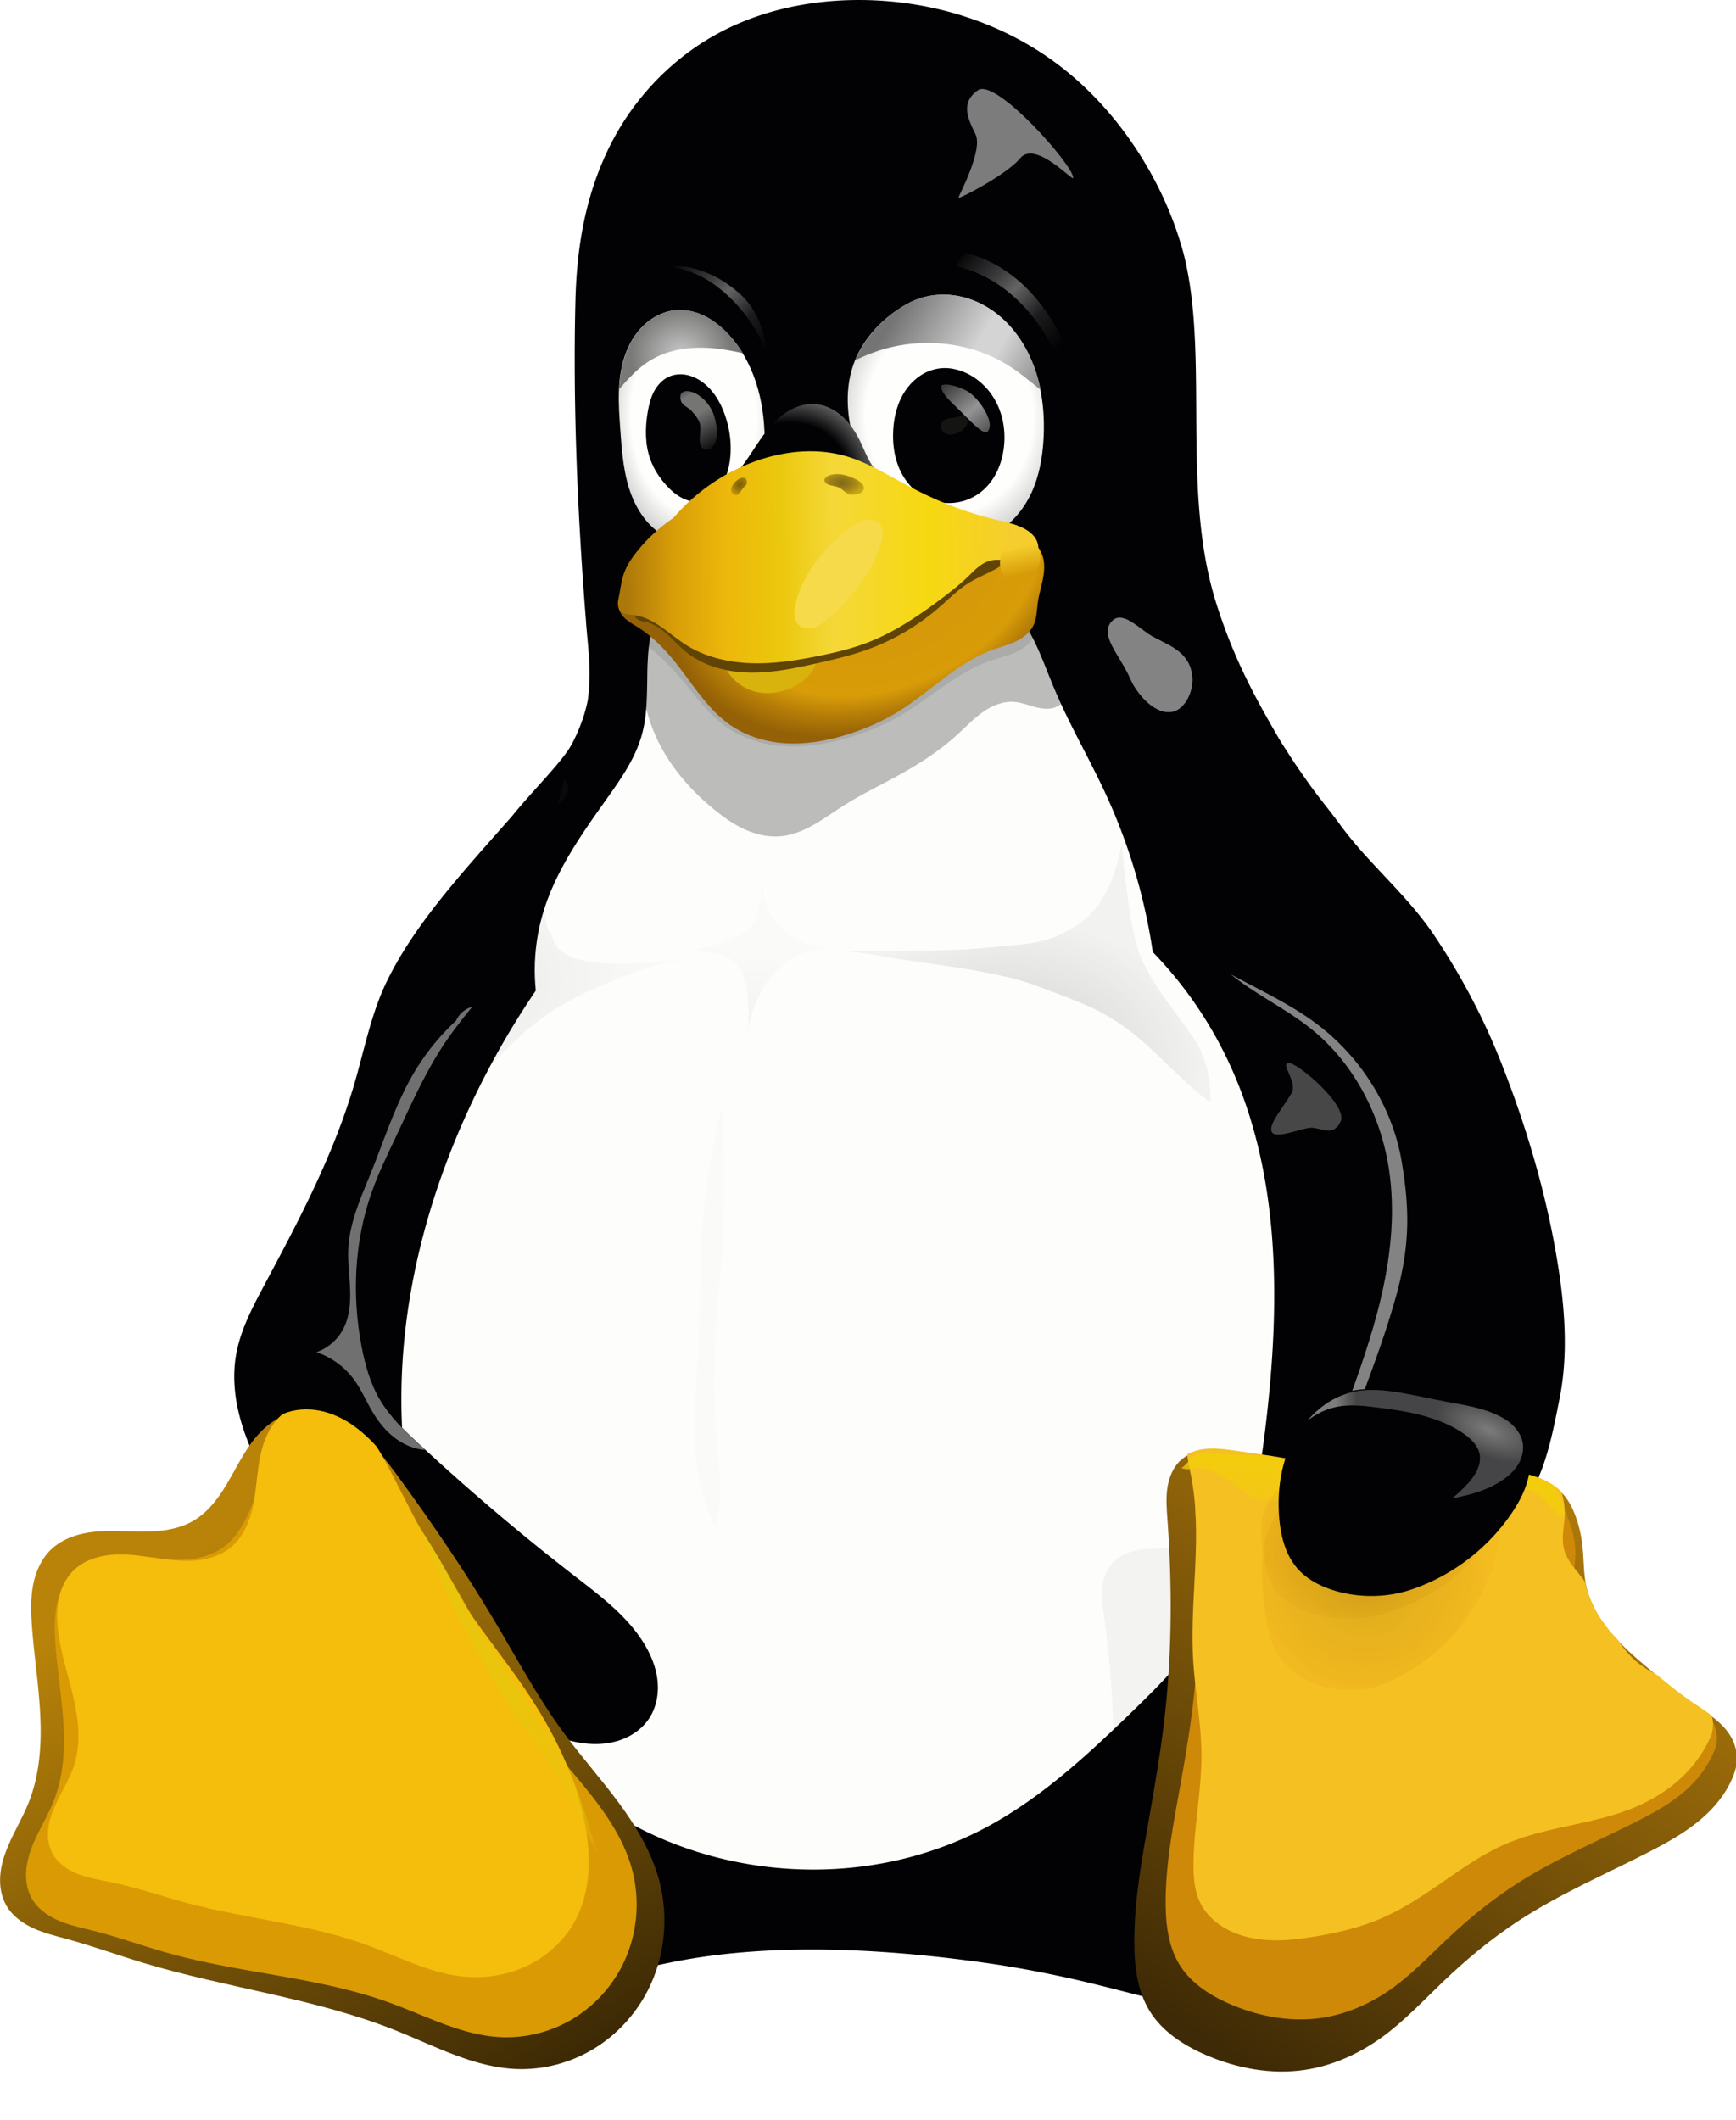 <svg xmlns="http://www.w3.org/2000/svg" xmlns:xlink="http://www.w3.org/1999/xlink" viewBox="0 0 209.687 255.997">
  <defs>
    <filter id="U" width="1.215" height="1.217" x="-.108" y="-.108" color-interpolation-filters="sRGB">
      <feGaussianBlur stdDeviation="3.924"/>
    </filter>
    <filter id="W" color-interpolation-filters="sRGB">
      <feGaussianBlur stdDeviation="2.437"/>
    </filter>
    <filter id="Z" color-interpolation-filters="sRGB">
      <feGaussianBlur stdDeviation=".37"/>
    </filter>
    <filter id="H" width="1.202" height="1.085" x="-.101" y="-.043" color-interpolation-filters="sRGB">
      <feGaussianBlur stdDeviation="1.132"/>
    </filter>
    <filter id="af" width="1.141" height="1.301" x="-.07" y="-.151" color-interpolation-filters="sRGB">
      <feGaussianBlur stdDeviation="1.025"/>
    </filter>
    <filter id="ai" width="1.141" height="1.301" x="-.07" y="-.151" color-interpolation-filters="sRGB">
      <feGaussianBlur stdDeviation="1.025"/>
    </filter>
    <filter id="ab" width="1.401" height="1.468" x="-.201" y="-.234" color-interpolation-filters="sRGB">
      <feGaussianBlur stdDeviation="2.844"/>
    </filter>
    <filter id="ad" width="1.183" height="1.213" x="-.091" y="-.107" color-interpolation-filters="sRGB">
      <feGaussianBlur stdDeviation="1.297"/>
    </filter>
    <filter id="x" width="1.939" height="1.547" x="-.469" y="-.274" color-interpolation-filters="sRGB">
      <feGaussianBlur stdDeviation=".86"/>
    </filter>
    <filter id="y" width="2.208" height="1.964" x="-.604" y="-.482" color-interpolation-filters="sRGB">
      <feGaussianBlur stdDeviation="2.64"/>
    </filter>
    <filter id="K" color-interpolation-filters="sRGB">
      <feGaussianBlur stdDeviation="2.209"/>
    </filter>
    <filter id="M" width="1.29" height="1.286" x="-.145" y="-.143" color-interpolation-filters="sRGB">
      <feGaussianBlur stdDeviation="4.779"/>
    </filter>
    <filter id="O" width="1.231" height="1.25" x="-.115" y="-.125" color-interpolation-filters="sRGB">
      <feGaussianBlur stdDeviation="3.173"/>
    </filter>
    <filter id="R" width="1.042" height="1.258" x="-.021" y="-.129" color-interpolation-filters="sRGB">
      <feGaussianBlur stdDeviation=".479"/>
    </filter>
    <filter id="A" width="1.355" height="1.319" x="-.178" y="-.159" color-interpolation-filters="sRGB">
      <feGaussianBlur stdDeviation=".901"/>
    </filter>
    <filter id="w" width="2.633" height="1.116" x="-.817" y="-.058" color-interpolation-filters="sRGB">
      <feGaussianBlur stdDeviation="1.446"/>
    </filter>
    <filter id="v" color-interpolation-filters="sRGB">
      <feGaussianBlur stdDeviation=".785"/>
    </filter>
    <filter id="t" color-interpolation-filters="sRGB">
      <feGaussianBlur stdDeviation="1.138"/>
    </filter>
    <filter id="r" color-interpolation-filters="sRGB">
      <feGaussianBlur stdDeviation=".643"/>
    </filter>
    <filter id="F" width="1.235" height="1.08" x="-.118" y="-.04" color-interpolation-filters="sRGB">
      <feGaussianBlur stdDeviation="1.352"/>
    </filter>
    <filter id="aB" width="1.31" height="1.43" x="-.155" y="-.215" color-interpolation-filters="sRGB">
      <feGaussianBlur stdDeviation=".899"/>
    </filter>
    <filter id="aC" color-interpolation-filters="sRGB">
      <feGaussianBlur stdDeviation=".758"/>
    </filter>
    <filter id="aE" width="1.322" height="1.261" x="-.161" y="-.13" color-interpolation-filters="sRGB">
      <feGaussianBlur stdDeviation=".849"/>
    </filter>
    <filter id="aG" color-interpolation-filters="sRGB">
      <feGaussianBlur stdDeviation=".11"/>
    </filter>
    <filter id="aI" width="1.233" height="1.212" x="-.116" y="-.106" color-interpolation-filters="sRGB">
      <feGaussianBlur stdDeviation=".11"/>
    </filter>
    <filter id="aK" width="1.215" height="1.272" x="-.107" y="-.136" color-interpolation-filters="sRGB">
      <feGaussianBlur stdDeviation=".264"/>
    </filter>
    <filter id="am" width="1.469" height="1.292" x="-.234" y="-.146" color-interpolation-filters="sRGB">
      <feGaussianBlur stdDeviation=".513"/>
    </filter>
    <filter id="aq" color-interpolation-filters="sRGB">
      <feGaussianBlur stdDeviation=".135"/>
    </filter>
    <filter id="ay" color-interpolation-filters="sRGB">
      <feGaussianBlur stdDeviation=".147"/>
    </filter>
    <filter id="as" width="1.316" height="1.418" x="-.158" y="-.209" color-interpolation-filters="sRGB">
      <feGaussianBlur stdDeviation=".249"/>
    </filter>
    <filter id="au" width="1.357" height="1.363" x="-.179" y="-.181" color-interpolation-filters="sRGB">
      <feGaussianBlur stdDeviation=".519"/>
    </filter>
    <filter id="z" width="1.584" height="1.617" x="-.292" y="-.308" color-interpolation-filters="sRGB">
      <feGaussianBlur stdDeviation="1.74"/>
    </filter>
    <filter id="D" color-interpolation-filters="sRGB">
      <feGaussianBlur stdDeviation=".932"/>
    </filter>
    <filter id="B" width="1.153" height="1.258" x="-.076" y="-.129" color-interpolation-filters="sRGB">
      <feGaussianBlur stdDeviation="2.036"/>
    </filter>
    <linearGradient id="i">
      <stop offset="0" stop-color="#b98309"/>
      <stop offset="1" stop-color="#382605"/>
    </linearGradient>
    <linearGradient id="h">
      <stop offset="0" stop-color="#7c7c7c"/>
      <stop offset="1" stop-color="#7c7c7c" stop-opacity=".329"/>
    </linearGradient>
    <linearGradient id="g">
      <stop offset="0" stop-color="#110800"/>
      <stop offset=".591" stop-color="#a65a00" stop-opacity=".8"/>
      <stop offset="1" stop-color="#ff921e" stop-opacity="0"/>
    </linearGradient>
    <linearGradient id="f">
      <stop offset="0" stop-color="#3e2a06"/>
      <stop offset="1" stop-color="#ad780a"/>
    </linearGradient>
    <linearGradient id="e">
      <stop offset="0"/>
      <stop offset="1" stop-opacity=".249"/>
    </linearGradient>
    <linearGradient id="c">
      <stop offset="0" stop-color="#d2940a"/>
      <stop offset=".751" stop-color="#d89c08"/>
      <stop offset=".866" stop-color="#b67e07"/>
      <stop offset="1" stop-color="#946106"/>
    </linearGradient>
    <linearGradient id="d">
      <stop offset="0" stop-color="#3a2903"/>
      <stop offset=".555" stop-color="#735208"/>
      <stop offset="1" stop-color="#ac8c04"/>
    </linearGradient>
    <linearGradient id="b">
      <stop offset="0" stop-color="#646464" stop-opacity="0"/>
      <stop offset=".306" stop-color="#646464" stop-opacity=".583"/>
      <stop offset=".47" stop-color="#646464"/>
      <stop offset=".728" stop-color="#646464" stop-opacity=".257"/>
      <stop offset="1" stop-color="#646464" stop-opacity="0"/>
    </linearGradient>
    <linearGradient id="a">
      <stop offset="0" stop-color="#fefefc"/>
      <stop offset=".757" stop-color="#fefefc"/>
      <stop offset="1" stop-color="#d4d4d4"/>
    </linearGradient>
    <linearGradient id="at" x1="213.02" x2="219.73" y1="132.77" y2="140.72" gradientTransform="translate(-60 -58.362)" gradientUnits="userSpaceOnUse">
      <stop offset="0" stop-color="#949494" stop-opacity=".392"/>
      <stop offset=".5" stop-color="#949494"/>
      <stop offset="1" stop-color="#949494" stop-opacity=".392"/>
    </linearGradient>
    <linearGradient id="av" x1="337.25" x2="358.62" y1="119.99" y2="132.49" gradientTransform="translate(-250)" gradientUnits="userSpaceOnUse">
      <stop offset="0" stop-color="#747474"/>
      <stop offset=".125" stop-color="#8c8c8c"/>
      <stop offset=".25" stop-color="#a4a4a4"/>
      <stop offset=".5" stop-color="#d4d4d4"/>
      <stop offset=".619" stop-color="#d4d4d4"/>
      <stop offset="1" stop-color="#7c7c7c"/>
    </linearGradient>
    <linearGradient id="ax" x1="294.51" x2="308.74" y1="114.56" y2="128" gradientTransform="translate(-300 -1)" gradientUnits="userSpaceOnUse" xlink:href="#b"/>
    <linearGradient id="ap" x1="253.23" x2="266.63" y1="115.67" y2="128.57" gradientTransform="translate(-300 -1)" gradientUnits="userSpaceOnUse" xlink:href="#b"/>
    <linearGradient id="al" x1="164.05" x2="169.88" y1="132.06" y2="142.49" gradientTransform="translate(-50 -58.362)" gradientUnits="userSpaceOnUse">
      <stop offset="0" stop-color="#757574" stop-opacity="0"/>
      <stop offset=".263" stop-color="#757574"/>
      <stop offset=".5" stop-color="#757574"/>
      <stop offset="1" stop-color="#757574" stop-opacity="0"/>
    </linearGradient>
    <linearGradient id="aD" x1="256.86" x2="313.34" y1="158.31" y2="157.87" gradientTransform="translate(-210)" gradientUnits="userSpaceOnUse">
      <stop offset="0" stop-color="#ad780a"/>
      <stop offset=".12" stop-color="#d89e08"/>
      <stop offset=".255" stop-color="#edb80b"/>
      <stop offset=".392" stop-color="#ebc80d"/>
      <stop offset=".527" stop-color="#f5d838"/>
      <stop offset=".769" stop-color="#f6d811"/>
      <stop offset="1" stop-color="#f5cd31"/>
    </linearGradient>
    <linearGradient id="aJ" x1="243.03" x2="243.47" y1="157.02" y2="159.77" gradientUnits="userSpaceOnUse">
      <stop offset="0" stop-color="#f5ce2d"/>
      <stop offset="1" stop-color="#d79b08"/>
    </linearGradient>
    <linearGradient id="J" x1="338.29" x2="341.98" y1="323.9" y2="351.49" gradientTransform="translate(-310)" gradientUnits="userSpaceOnUse">
      <stop offset="0"/>
      <stop offset="1" stop-opacity="0"/>
    </linearGradient>
    <linearGradient id="L" x1="442.04" x2="490.12" y1="371.54" y2="293.59" gradientTransform="translate(-250 -58.362)" gradientUnits="userSpaceOnUse" xlink:href="#f"/>
    <linearGradient id="Q" x1="355.16" x2="353.75" y1="289.59" y2="302.32" gradientTransform="translate(-150 -60.362)" gradientUnits="userSpaceOnUse">
      <stop offset="0" stop-color="#f3cd0c"/>
      <stop offset="1" stop-color="#f3cd0c" stop-opacity="0"/>
    </linearGradient>
    <linearGradient id="ah" x1="358.5" x2="361.5" y1="279.36" y2="279.24" gradientUnits="userSpaceOnUse" xlink:href="#h"/>
    <linearGradient id="T" x1="123.13" x2="170.86" y1="301.54" y2="381.62" gradientTransform="translate(-80 -58.362)" gradientUnits="userSpaceOnUse" xlink:href="#i"/>
    <linearGradient id="Y" x1="171.57" x2="186.6" y1="323.99" y2="352.28" gradientTransform="translate(-80.53 -60.13)" gradientUnits="userSpaceOnUse">
      <stop offset="0" stop-color="#ebc40c"/>
      <stop offset="1" stop-color="#ebc40c" stop-opacity="0"/>
    </linearGradient>
    <linearGradient id="j" x1="123.13" x2="170.86" y1="301.54" y2="381.62" gradientUnits="userSpaceOnUse" xlink:href="#i"/>
    <linearGradient id="k" x1="442.04" x2="490.12" y1="371.54" y2="293.59" gradientTransform="translate(-250 -58.362)" gradientUnits="userSpaceOnUse" xlink:href="#f"/>
    <linearGradient id="l" x1="442.04" x2="490.12" y1="371.54" y2="293.59" gradientTransform="matrix(.875 0 0 .811 -158.36 15.227)" gradientUnits="userSpaceOnUse" xlink:href="#f"/>
    <linearGradient id="m" x1="442.04" x2="490.12" y1="371.54" y2="293.59" gradientTransform="translate(-500 -116.72)" gradientUnits="userSpaceOnUse" xlink:href="#f"/>
    <radialGradient id="ak" cx="223.2" cy="137.66" r="14.572" gradientTransform="matrix(.815 -.034 .03 1.248 -208.44 -35.543)" gradientUnits="userSpaceOnUse" xlink:href="#a"/>
    <radialGradient id="ar" cx="223.2" cy="137.66" r="14.572" gradientTransform="matrix(1.086 -.034 .039 1.248 -233.54 -35.543)" gradientUnits="userSpaceOnUse" xlink:href="#a"/>
    <radialGradient id="az" cx="275.54" cy="150.65" r="15.382" gradientTransform="matrix(.698 -.507 .46 .633 -271.1 183.03)" gradientUnits="userSpaceOnUse">
      <stop offset="0" stop-color="#020204"/>
      <stop offset=".734" stop-color="#020204"/>
      <stop offset="1" stop-color="#5c5c5c"/>
    </radialGradient>
    <radialGradient id="aA" cx="294.48" cy="193.1" r="31.111" gradientTransform="matrix(.936 -.386 .271 .657 -244.48 146.72)" gradientUnits="userSpaceOnUse" xlink:href="#c"/>
    <radialGradient id="aF" cx="77.672" cy="147.09" r="3.23" gradientTransform="matrix(1 0 0 .583 60 3.054)" gradientUnits="userSpaceOnUse" xlink:href="#d"/>
    <radialGradient id="aH" cx="63.125" cy="147.44" r="1.535" gradientTransform="matrix(1 0 0 1.075 60 -69.456)" gradientUnits="userSpaceOnUse" xlink:href="#d"/>
    <radialGradient id="an" cx="268.07" cy="126.53" r="35.511" gradientTransform="matrix(.201 -.033 .031 .186 -3.126 114.04)" gradientUnits="userSpaceOnUse">
      <stop offset="0" stop-color="#c8c8c8"/>
      <stop offset="1" stop-color="#797978"/>
    </radialGradient>
    <radialGradient id="q" cx="336.22" cy="220.54" r="27.391" gradientTransform="matrix(-.698 0 0 .763 166.31 50.22)" gradientUnits="userSpaceOnUse" xlink:href="#e"/>
    <radialGradient id="s" cx="312.15" cy="236.37" r="27.391" gradientTransform="matrix(1 0 0 .763 -150 -8.142)" gradientUnits="userSpaceOnUse" xlink:href="#e"/>
    <radialGradient id="u" cx="275.55" cy="225.13" r="10.845" gradientTransform="matrix(1 0 0 1.069 -150 -73.222)" gradientUnits="userSpaceOnUse" xlink:href="#e"/>
    <radialGradient id="aa" cx="363.34" cy="303.42" r="16.846" gradientTransform="matrix(1.308 .351 -.368 1.373 -150.51 -298.71)" gradientUnits="userSpaceOnUse" xlink:href="#g"/>
    <radialGradient id="ac" cx="363.34" cy="303.42" r="16.846" gradientTransform="matrix(1.308 .351 -.368 1.373 -310.51 -240.35)" gradientUnits="userSpaceOnUse" xlink:href="#g"/>
    <radialGradient id="ae" cx="382.23" cy="246.86" r="20.538" gradientTransform="matrix(.36 .157 -.072 .166 260.62 181.94)" gradientUnits="userSpaceOnUse" xlink:href="#h"/>
    <radialGradient id="n" cx="223.2" cy="137.66" r="14.572" gradientTransform="matrix(1.086 -.034 .039 1.248 -15.542 -75.905)" gradientUnits="userSpaceOnUse" xlink:href="#a"/>
    <radialGradient id="o" cx="223.2" cy="137.66" r="14.572" gradientTransform="matrix(.815 -.034 .03 1.248 9.562 -75.905)" gradientUnits="userSpaceOnUse" xlink:href="#a"/>
    <radialGradient id="p" cx="294.48" cy="193.1" r="31.111" gradientTransform="matrix(.815 -.255 .315 .433 -75.371 150.74)" gradientUnits="userSpaceOnUse" xlink:href="#c"/>
    <clipPath id="X">
      <path fill="url(#j)" d="M137.58 281.02c1.6-.663 3.398-.784 5.1-.47 1.703.314 3.312 1.05 4.744 2.023 2.864 1.946 4.988 4.777 7.023 7.58 4.672 6.433 9.168 13.001 13.245 19.828 3.306 5.538 6.343 11.257 10.164 16.453 2.494 3.392 5.306 6.54 7.813 9.922 2.506 3.383 4.728 7.056 5.839 11.117 1.444 5.277.885 11.093-1.627 15.953-1.766 3.42-4.476 6.353-7.772 8.34-3.296 1.986-7.17 3.014-11.016 2.87-6.114-.23-11.7-3.286-17.384-5.55-11.581-4.612-24.16-6.059-36.097-9.651-3.669-1.104-7.276-2.41-10.97-3.426-1.641-.452-3.309-.849-4.859-1.552-1.55-.703-3-1.749-3.862-3.217-.666-1.134-.948-2.47-.93-3.785.018-1.316.326-2.615.774-3.852.896-2.474 2.343-4.713 3.32-7.157 1.595-3.99 1.882-8.388 1.667-12.679-.215-4.29-.91-8.545-1.205-12.83-.13-1.915-.18-3.853.185-5.737.366-1.883 1.176-3.724 2.558-5.055 1.274-1.227 2.965-1.955 4.696-2.317 1.732-.36 3.516-.377 5.284-.337 1.768.04 3.54.134 5.303-.01 1.763-.146 3.534-.541 5.07-1.42 1.46-.834 2.654-2.074 3.643-3.433.99-1.36 1.79-2.846 2.61-4.314.819-1.469 1.667-2.932 2.74-4.226 1.074-1.295 2.39-2.423 3.943-3.067" transform="matrix(1 0 0 1.018 0 -4.031)"/>
    </clipPath>
    <clipPath id="V">
      <path fill="url(#j)" d="M137.58 281.02c1.6-.663 3.398-.784 5.1-.47 1.703.314 3.312 1.05 4.744 2.023 2.864 1.946 4.988 4.777 7.023 7.58 4.672 6.433 9.168 13.001 13.245 19.828 3.306 5.538 6.343 11.257 10.164 16.453 2.494 3.392 5.306 6.54 7.813 9.922 2.506 3.383 4.728 7.056 5.839 11.117 1.444 5.277.885 11.093-1.627 15.953-1.766 3.42-4.476 6.353-7.772 8.34-3.296 1.986-7.17 3.014-11.016 2.87-6.114-.23-11.7-3.286-17.384-5.55-11.581-4.612-24.16-6.059-36.097-9.651-3.669-1.104-7.276-2.41-10.97-3.426-1.641-.452-3.309-.849-4.859-1.552-1.55-.703-3-1.749-3.862-3.217-.666-1.134-.948-2.47-.93-3.785.018-1.316.326-2.615.774-3.852.896-2.474 2.343-4.713 3.32-7.157 1.595-3.99 1.882-8.388 1.667-12.679-.215-4.29-.91-8.545-1.205-12.83-.13-1.915-.18-3.853.185-5.737.366-1.883 1.176-3.724 2.558-5.055 1.274-1.227 2.965-1.955 4.696-2.317 1.732-.36 3.516-.377 5.284-.337 1.768.04 3.54.134 5.303-.01 1.763-.146 3.534-.541 5.07-1.42 1.46-.834 2.654-2.074 3.643-3.433.99-1.36 1.79-2.846 2.61-4.314.819-1.469 1.667-2.932 2.74-4.226 1.074-1.295 2.39-2.423 3.943-3.067" transform="translate(-240 -1)"/>
    </clipPath>
    <clipPath id="N">
      <path fill="url(#k)" d="M513.19 336.61c-2.624 3.115-6.268 5.17-9.896 7.02-6.19 3.154-12.602 5.922-18.42 9.716-3.898 2.543-7.496 5.527-10.86 8.743-2.878 2.75-5.606 5.687-8.833 8.017-3.256 2.352-7.02 4.055-10.991 4.65-4.83.725-9.821-.212-14.299-2.164-3.137-1.367-6.156-3.323-7.963-6.229-1.814-2.917-2.228-6.488-2.233-9.924-.008-6.076 1.119-12.09 2.179-18.073.88-4.972 1.72-9.955 2.26-14.975.983-9.13.976-18.353.32-27.513-.11-1.534-.238-3.083-.008-4.604.229-1.52.855-3.037 2.02-4.04 1.078-.926 2.521-1.336 3.94-1.414 1.419-.079 2.834.146 4.24.352 3.312.484 6.651.865 9.889 1.716 2.043.538 4.033 1.26 6.072 1.811 3.403.92 6.967 1.362 10.467.952 3.77-.44 7.43-1.857 11.224-1.765 1.557.038 3.102.332 4.587.8 1.515.478 3.009 1.162 4.123 2.295.846.862 1.435 1.946 1.878 3.07.66 1.673 1.015 3.456 1.167 5.249.135 1.587.114 3.194.415 4.759.495 2.574 1.847 4.923 3.528 6.935 1.681 2.012 3.69 3.72 5.696 5.408 2 1.68 4.011 3.354 6.168 4.828 1.012.692 2.056 1.34 3.017 2.1.96.762 1.845 1.647 2.445 2.716.815 1.45 1.064 3.208.538 4.877-.526 1.668-1.482 3.276-2.67 4.688z"/>
    </clipPath>
    <clipPath id="P">
      <path fill="url(#l)" stroke-width=".843" d="M509.36 335.74c-2.296 2.528-5.484 4.196-8.659 5.697-5.414 2.56-11.025 4.805-16.116 7.884-3.41 2.063-6.558 4.485-9.501 7.095-2.518 2.231-4.905 4.615-7.728 6.506-2.848 1.908-6.14 3.29-9.616 3.773-4.226.589-8.592-.172-12.51-1.756-2.745-1.11-5.385-2.696-6.966-5.055-1.588-2.367-1.95-5.265-1.954-8.053-.007-4.93.978-9.81 1.906-14.666.77-4.034 1.505-8.078 1.978-12.152.86-7.41.854-14.893.28-22.327-.097-1.245-.208-2.502-.008-3.736.2-1.234.748-2.464 1.768-3.278.943-.752 2.206-1.084 3.447-1.148 1.241-.064 2.48.119 3.71.286 2.898.392 5.82.701 8.652 1.393 1.787.436 3.528 1.022 5.312 1.469 2.977.747 6.095 1.105 9.158.772 3.298-.357 6.5-1.506 9.82-1.432 1.362.031 2.713.27 4.013.65 1.326.387 2.632.942 3.607 1.862.74.699 1.256 1.579 1.644 2.49.577 1.358.888 2.806 1.02 4.26.118 1.289.1 2.592.363 3.862.433 2.09 1.616 3.995 3.087 5.628 1.47 1.632 3.228 3.019 4.984 4.388 1.75 1.364 3.509 2.723 5.396 3.918.885.562 1.799 1.087 2.64 1.705.84.618 1.613 1.336 2.14 2.204.712 1.176.93 2.603.47 3.957-.461 1.354-1.297 2.659-2.337 3.804z"/>
    </clipPath>
    <clipPath id="S">
      <path fill="url(#m)" d="M263.19 278.25c-2.624 3.115-6.268 5.17-9.896 7.02-6.19 3.154-12.603 5.922-18.42 9.716-3.899 2.543-7.496 5.527-10.86 8.743-2.878 2.75-5.606 5.687-8.833 8.017-3.256 2.352-7.02 4.055-10.991 4.65-4.83.725-9.821-.212-14.299-2.164-3.138-1.367-6.156-3.323-7.963-6.229-1.814-2.917-2.228-6.488-2.233-9.924-.008-6.076 1.118-12.09 2.179-18.073.88-4.972 1.72-9.955 2.26-14.975.983-9.13.976-18.353.32-27.513-.11-1.534-.238-3.083-.008-4.604.229-1.52.855-3.037 2.02-4.04 1.077-.926 2.521-1.336 3.94-1.414 1.418-.079 2.834.146 4.24.352 3.312.484 6.651.865 9.889 1.716 2.043.538 4.033 1.26 6.072 1.811 3.403.92 6.967 1.362 10.467.952 3.77-.44 7.43-1.857 11.224-1.765 1.557.038 3.102.332 4.587.8 1.515.478 3.009 1.162 4.122 2.295.847.862 1.436 1.946 1.88 3.07.659 1.673 1.014 3.456 1.166 5.249.135 1.587.114 3.194.415 4.759.495 2.574 1.847 4.923 3.528 6.935 1.681 2.012 3.69 3.72 5.696 5.408 2 1.68 4.011 3.354 6.168 4.828 1.012.692 2.056 1.34 3.017 2.1.96.762 1.845 1.647 2.445 2.716.815 1.45 1.064 3.208.538 4.877-.526 1.668-1.482 3.276-2.67 4.688z"/>
    </clipPath>
    <clipPath id="G">
      <path fill="#020204" stroke-width=".991" d="M304.85 225.45c5.977 4.895 9.769 12.286 10.943 20.003.916 6.019.32 12.195-1.012 18.132-1.333 5.937-3.391 11.676-5.434 17.401-.814 2.283-1.633 4.587-1.956 6.993-.324 2.406-.119 4.955 1.02 7.088 1.308 2.446 3.746 4.13 6.368 4.923 2.588.783 5.383.766 8.003.102 2.62-.665 5.066-1.964 7.199-3.65 5.417-4.283 8.686-10.949 9.952-17.812 1.265-6.863.684-13.95-.493-20.83-1.604-9.381-4.304-18.55-7.74-27.408a96.091 96.091 0 0 0-9.618-18.52c-3.779-5.668-9.141-10.093-13.103-15.635-1.376-1.925-3.031-3.931-4.384-5.878-2.916-4.198-2.255-3.415-4.064-6.132-1.312-1.971-3.384-2.648-5.565-3.51-2.18-.863-4.629-1.117-6.88-.472-2.968.85-5.393 3.231-6.683 6.082s-1.515 6.123-1.013 9.22c.647 3.996 2.442 7.703 4.465 11.19 2.286 3.937 4.933 7.726 8.385 10.653 3.602 3.055 7.958 5.07 11.61 8.06"/>
    </clipPath>
    <clipPath id="I">
      <path fill="#020204" d="M240.47 195.04c-7.073 8.037-14.352 15.816-18.346 24.505-1.976 4.413-2.91 9.207-4.265 13.849-1.538 5.272-3.626 10.37-5.97 15.336-2.166 4.585-4.55 9.063-6.94 13.536-1.738 3.254-3.505 6.581-4.107 10.221-.477 2.876-.199 5.844.533 8.666.733 2.822 1.91 5.51 3.238 8.106 5.667 11.075 14.17 20.622 24.242 27.925a85.167 85.167 0 0 0 14.602 8.526c2.783 1.27 5.714 2.405 8.772 2.458 1.53.026 3.074-.226 4.474-.84 1.4-.616 2.651-1.605 3.483-2.888 1.023-1.578 1.37-3.538 1.164-5.407-.205-1.87-.934-3.653-1.913-5.26-2.39-3.922-6.165-6.76-9.796-9.572-7.84-6.074-15.425-12.48-22.682-19.24-2.05-1.909-4.099-3.878-5.53-6.285-1.395-2.343-2.148-5.013-2.658-7.692-1.4-7.349-1.041-15.083 1.46-22.133.978-2.758 2.27-5.392 3.518-8.04 2.161-4.589 4.207-9.265 7.049-13.467 3.538-5.23 8.267-9.66 11.15-15.278 2.435-4.741 3.42-10.072 4.363-15.318.737-4.104 2.15-8.124 2.869-12.232-1.406 2.666-5.938 7.043-8.71 10.525z"/>
    </clipPath>
    <clipPath id="ag">
      <path fill="#020204" d="M386.19 285.33c-.405-1.104-1.118-2.082-1.99-2.87-.873-.788-1.901-1.392-2.983-1.851-2.165-.919-4.521-1.262-6.832-1.696-2.18-.41-4.342-.906-6.528-1.277-2.271-.386-4.618-.633-6.865-.126-1.966.444-3.785 1.46-5.272 2.819-1.487 1.36-2.649 3.056-3.485 4.89-1.472 3.23-1.934 6.865-1.654 10.403.21 2.633.876 5.346 2.61 7.34 1.4 1.61 3.386 2.614 5.433 3.22a18.39 18.39 0 0 0 10.86-.155 28.582 28.582 0 0 0 14.33-10.78c1.139-1.649 2.112-3.447 2.553-5.403.336-1.49.349-3.08-.178-4.514"/>
    </clipPath>
    <clipPath id="aj">
      <path fill="#020204" d="M386.19 285.33c-.405-1.104-1.118-2.082-1.99-2.87-.873-.788-1.901-1.392-2.983-1.851-2.165-.919-4.521-1.262-6.832-1.696-2.18-.41-4.342-.906-6.528-1.277-2.271-.386-4.618-.633-6.865-.126-1.966.444-3.785 1.46-5.272 2.819-1.487 1.36-2.649 3.056-3.485 4.89-1.472 3.23-1.934 6.865-1.654 10.403.21 2.633.876 5.346 2.61 7.34 1.4 1.61 3.386 2.614 5.433 3.22a18.39 18.39 0 0 0 10.86-.155 28.582 28.582 0 0 0 14.33-10.78c1.139-1.649 2.112-3.447 2.553-5.403.336-1.49.349-3.08-.178-4.514"/>
    </clipPath>
    <clipPath id="aw">
      <path fill="url(#n)" d="M85.75 122.36c-2.78 1.91-5.11 4.575-6.25 7.75-1.436 4.002-.886 8.48.5 12.5 1.42 4.117 3.794 8.041 7.38 10.512 1.792 1.236 3.867 2.083 6.03 2.339 2.162.255 4.409-.095 6.34-1.101 2.353-1.226 4.148-3.373 5.262-5.781 1.115-2.408 1.589-5.07 1.738-7.72.19-3.375-.14-6.806-1.25-10-1.205-3.468-3.39-6.67-6.473-8.666-1.541-.998-3.292-1.683-5.11-1.935-1.82-.252-3.706-.063-5.417.602-.976.379-1.888.907-2.75 1.5"/>
    </clipPath>
    <clipPath id="ao">
      <path fill="url(#o)" d="M54.232 122.36c-1.781.097-3.485.919-4.788 2.137-1.303 1.217-2.221 2.812-2.786 4.503-1.13 3.384-.875 7.052-.619 10.61.233 3.222.47 6.506 1.677 9.502.603 1.498 1.45 2.91 2.58 4.064 1.13 1.154 2.552 2.042 4.119 2.434 1.469.368 3.038.292 4.483-.162 1.444-.454 2.763-1.279 3.846-2.338 1.579-1.545 2.643-3.566 3.253-5.69.61-2.122.784-4.35.753-6.56-.04-2.764-.401-5.538-1.266-8.164-.865-2.626-2.246-5.103-4.173-7.086-.933-.96-1.998-1.805-3.199-2.397-1.2-.592-2.543-.925-3.88-.853"/>
    </clipPath>
    <clipPath id="aL">
      <path fill="url(#p)" stroke-width=".775" d="M214.64 148.04a27.27 27.27 0 0 0-7.271.884c-4.053 1.057-7.574 2.94-10.086 5.393-1.628.855-3.05 1.9-4.207 3.086-.662.68-1.244 1.417-1.501 2.248-.202.653-.199 1.345-.285 2.02-.033.253-.078.507-.036.765.02.13.063.259.137.381.022.037.053.07.08.106.083.15.184.297.315.43.289.294.68.532 1.095.733.414.2.852.367 1.281.55 2.28.965 4.228 2.324 5.993 3.758 2.367 1.925 4.53 4.061 7.51 5.46 2.104.988 4.527 1.552 6.926 1.724 2.816.202 5.585-.123 8.181-.693 2.407-.529 4.697-1.271 6.752-2.254 3.907-1.868 6.987-4.606 11.424-5.835.969-.268 1.99-.459 2.913-.79.923-.33 1.763-.826 2.12-1.527.343-.673.205-1.45.236-2.19.033-.79.263-1.555.333-2.342.07-.787-.038-1.629-.622-2.352-.13-.16-.283-.31-.452-.451-.05-.293-.221-.58-.466-.833-.505-.52-1.293-.872-2.095-1.117-1.098-.335-2.256-.502-3.4-.696a66.981 66.981 0 0 1-10.294-2.603c-1.653-.561-3.27-1.184-4.904-1.78-1.68-.612-3.387-1.2-5.166-1.577a23.68 23.68 0 0 0-4.512-.498z"/>
    </clipPath>
    <clipPath id="C">
      <path fill="#fdfdfb" d="M-26.296 154.81c-1.046 1.311-1.728 2.887-2.14 4.514-.41 1.626-.562 3.308-.626 4.984-.128 3.353.077 6.77-.81 10.006-.95 3.46-3.077 6.457-5.158 9.378-3.605 5.06-7.249 10.25-9.027 16.202a28.777 28.777 0 0 0-1.049 11.165 118.055 118.055 0 0 0-10.423 18.781c-4.386 9.942-7.396 20.526-8.454 31.341-1.297 13.242.397 26.862 5.627 39.097 3.781 8.846 9.418 16.944 16.686 23.247a57.062 57.062 0 0 0 12.189 8.097c15.213 7.477 34.013 7.491 48.973-.48 7.818-4.166 14.418-10.258 20.781-16.422 3.832-3.712 7.644-7.513 10.567-11.976 5.628-8.592 7.588-19.036 8.805-29.234 2.13-17.833 2.199-36.67-5.621-52.838a58.29 58.29 0 0 0-10.581-15.141 82.97 82.97 0 0 0-6.692-22.542c-2.37-5.155-5.268-10.062-7.47-15.291-.905-2.147-1.69-4.345-2.694-6.447-1.004-2.102-2.242-4.125-3.925-5.735-1.723-1.65-3.87-2.819-6.136-3.567-2.265-.748-4.649-1.087-7.031-1.207-4.765-.24-9.539.384-14.306.195-3.795-.15-7.578-.816-11.37-.592-1.895.112-3.79.45-5.55 1.165-1.759.714-3.381 1.817-4.566 3.301"/>
    </clipPath>
    <clipPath id="E">
      <path fill="#fdfdfb" stroke-width="1.042" d="M-47.296 161.44c-1.046 1.424-1.728 3.135-2.14 4.9-.41 1.766-.562 3.592-.626 5.412-.128 3.64.077 7.35-.81 10.863-.95 3.755-3.077 7.01-5.158 10.18-3.605 5.493-7.249 11.129-9.027 17.59a33.8 33.8 0 0 0-1.049 12.122 131.77 131.77 0 0 0-10.423 20.389c-4.386 10.793-7.396 22.285-8.454 34.025-1.297 14.377.397 29.163 5.627 42.445 3.781 9.603 9.418 18.395 16.686 25.238 3.695 3.479 7.8 6.448 12.189 8.79 15.213 8.118 34.013 8.133 48.973-.521 7.818-4.523 14.418-11.137 20.781-17.83 3.832-4.03 7.644-8.155 10.567-13 5.628-9.328 7.588-20.666 8.805-31.738 2.13-19.361 2.199-39.811-5.621-57.364-2.692-6.043-6.279-11.615-10.581-16.437a95.945 95.945 0 0 0-6.692-24.473c-2.37-5.597-5.268-10.924-7.47-16.601-.905-2.33-1.69-4.717-2.694-7-1.004-2.282-2.242-4.478-3.925-6.226-1.723-1.79-3.87-3.06-6.136-3.872-2.265-.812-4.649-1.18-7.031-1.31-4.765-.26-9.539.416-14.306.21-3.795-.163-7.578-.885-11.37-.642-1.895.122-3.79.49-5.55 1.265-1.759.776-3.381 1.973-4.566 3.584"/>
    </clipPath>
  </defs>
  <path fill="#020204" d="M104.207.003c-6.033-.066-12.14 1.156-17.45 4.018-5.644 3.042-10.268 7.907-13.117 13.652-2.847 5.74-3.966 11.873-4.135 18.626-.322 12.832.29 26.29 1.257 38.486.257 3.713.719 5.887.247 9.697-1.588 8.105-8.68 13.56-12.46 20.678-4.17 7.853-5.927 16.731-9.075 25.047-2.88 7.61-6.924 14.745-9.653 22.41-3.817 10.719-4.958 22.497-2.436 33.591 1.922 8.458 5.937 16.388 11.348 23.172-.783 1.41-1.542 2.837-2.35 4.234-2.508 4.331-5.572 8.438-7 13.235-.714 2.399-.995 4.957-.534 7.417.46 2.46 1.705 4.812 3.662 6.372 1.281 1.022 2.826 1.68 4.422 2.048 1.596.37 3.245.46 4.883.424 6.223-.132 12.253-2.024 18.273-3.604a209.25 209.25 0 0 1 10.775-2.515c12.827-2.628 27.141-1.579 39.048.148 4.033.609 8.037 1.406 12 2.367 6.21 1.504 12.396 3.423 18.781 3.604 1.681.048 3.376-.025 5.017-.39 1.641-.366 3.233-1.033 4.548-2.082 1.96-1.563 3.205-3.92 3.666-6.384.46-2.464.176-5.03-.546-7.431-1.444-4.802-4.535-8.9-7.1-13.209-1.011-1.7-1.952-3.444-2.956-5.148 7.716-8.665 13.926-18.685 17.518-29.692 3.92-12.013 4.64-24.95 2.99-37.478-1.65-12.53-5.624-24.676-10.855-36.18-6.562-14.422-12.079-19.634-16.077-32.3-4.322-13.689-.753-29.888-3.965-42.304-1.146-4.223-2.973-8.254-5.324-11.943-2.755-4.324-6.248-8.2-10.4-11.207-6.623-4.799-14.824-7.27-23.003-7.359z"/>
  <path fill="#fdfdfb" d="M80.55 72.27c-.88 1.104-1.454 2.43-1.8 3.8-.347 1.368-.474 2.783-.528 4.194-.108 2.822.065 5.698-.682 8.421-.799 2.911-2.589 5.434-4.34 7.892-3.035 4.258-6.101 8.627-7.598 13.636a24.218 24.218 0 0 0-.882 9.396 99.353 99.353 0 0 0-8.772 15.806c-3.691 8.366-6.224 17.274-7.115 26.376-1.091 11.144.334 22.606 4.736 32.903 3.182 7.444 7.926 14.26 14.042 19.564a48.022 48.022 0 0 0 10.258 6.814c12.803 6.293 28.625 6.305 41.215-.404 6.58-3.506 12.134-8.633 17.489-13.82 3.225-3.124 6.433-6.323 8.893-10.08 4.736-7.23 6.385-16.02 7.41-24.602 1.793-15.008 1.85-30.86-4.73-44.467a49.056 49.056 0 0 0-8.905-12.743 69.825 69.825 0 0 0-5.632-18.97c-1.995-4.339-4.434-8.468-6.287-12.87-.761-1.806-1.423-3.656-2.267-5.425-.845-1.769-1.887-3.471-3.303-4.827-1.45-1.387-3.258-2.371-5.164-3-1.906-.63-3.913-.916-5.917-1.016-4.01-.202-8.028.322-12.04.163-3.194-.127-6.377-.686-9.568-.498-1.595.094-3.19.38-4.671.98-1.48.601-2.846 1.53-3.843 2.779"/>
  <path fill="url(#q)" d="M-61.003 211.59c.88 1.524-.547 6.778 19.964 3.415 0 0-3.602.458-7.153 1.405-5.521 2.133-10.33 4.517-14.04 7.675-3.675 3.121-6.367 7.197-9.74 10.697 0 0 5.462-11.52 6.824-14.987 1.361-3.469-.228-3.31.849-8.414 1.077-5.103 3.713-10.007 3.713-10.007s-2.152 7.211-.417 10.216z" filter="url(#r)" opacity=".25" style="fill:url(#q)" transform="matrix(.971 0 0 .842 125.684 -65.59)"/>
  <path fill="url(#s)" d="M172.05 151.86c-4.825 3.361-7.652 2.963-13.507 3.62-5.855.658-21.698.42-21.698.42s2.294-.042 7.378.905c5.083.946 15.453 1.852 21.292 4.074 5.839 2.223 7.968 2.857 11.517 5.1 5.05 3.195 8.758 8.198 13.587 11.698 0 0 .233-4.644-1.716-8.113-1.95-3.468-7.19-8.935-8.732-14.039-1.542-5.103-2.275-15.132-2.275-15.132s-1.02 8.105-5.846 11.466z" filter="url(#t)" opacity=".42" style="fill:url(#s)" transform="translate(-14.296 -16.474) scale(.842)"/>
  <path fill="url(#u)" d="M126.67 144.68a60.31 60.31 0 0 1-.697 4.344c-.14.71-.295 1.42-.559 2.093-.264.674-.644 1.313-1.181 1.797-.47.424-1.045.716-1.62.98a24.363 24.363 0 0 1-7.109 2.019c.98.071 1.959.16 2.935.268.616.067 1.232.142 1.832.296.6.153 1.185.39 1.684.755.548.4.978.948 1.3 1.546.64 1.192.854 2.563.972 3.91.152 1.724.163 3.46.033 5.185.116-1.155.358-2.296.72-3.398.653-1.986 1.705-3.848 3.12-5.387.562-.61 1.18-1.17 1.859-1.648a10.29 10.29 0 0 1 7.236-1.76 11.239 11.239 0 0 1-7.194-2.234c-1.042-.785-1.95-1.763-2.58-2.905a8.107 8.107 0 0 1-.751-5.86" filter="url(#v)" opacity=".2" style="fill:url(#u)" transform="translate(-14.296 -16.474) scale(.842)"/>
  <path d="M120.5 178.72a88.715 88.715 0 0 0-2.526 14.277c-.637 6.812-.483 13.672-.849 20.505-.31 5.797-.991 11.656.016 17.374a29.842 29.842 0 0 0 2.554 7.875c.193-.95.334-1.91.423-2.876.426-4.636-.354-9.287-.618-13.935-.462-8.148.666-16.29 1.125-24.438.353-6.255.31-12.532-.125-18.781" filter="url(#w)" opacity=".11" transform="translate(-14.296 -16.474) scale(.842)"/>
  <g fill="#7c7c7c">
    <path d="M351.96 200.86c-1.452.389-1.23 3.994-.296 5.498.789 1.27 3.072 2.271 3.758 1.005 1.115-2.056-1.471-7.036-3.462-6.503z" filter="url(#x)" opacity=".25" transform="matrix(-.059 .805 -.475 -.1 184.796 -168.278)"/>
    <path d="M361.75 209.34c.002-1.533-7.565-10.056-9.79-8.486-2.224 1.57-.491 3.784-.296 5.497.196 1.714-.945 6.61.239 7.26 1.184.65 3.366-2.52 5.3-4.277 1.56-1.415 4.545 1.54 4.547.006z" filter="url(#y)" opacity=".75" transform="matrix(-.081 -.805 -.652 .1 321.41 398.627)"/>
    <path d="M277.96 90.857c-2.225 1.57-1.253 3.53-.296 5.498.957 1.967-2.104 7.64-2.137 7.884-.032.245 6.026-2.875 7.677-4.902 1.95-2.393 6.877 3.238 6.608 2.381.002-1.533-9.627-12.43-11.852-10.86z" filter="url(#z)" transform="matrix(.97 0 0 .97 -151.499 -77.236)"/>
  </g>
  <path fill="#838384" d="M16.687 165.86c-2.162 1.97 1.014 4.928 2.52 8.404.936 2.162 3.527 5.205 6.032 4.718 1.885-.367 3.054-3.08 2.876-4.991-.344-3.689-3.457-4.553-5.717-5.82-1.792-1.004-4.193-3.694-5.711-2.311z" filter="url(#A)" transform="translate(120.357 -64.749) scale(.842)"/>
  <path fill-opacity=".259" d="M-28.632 172.6c1.703 4.938 5.13 9.152 9.186 12.444 1.349 1.095 2.782 2.104 4.366 2.817 1.584.713 3.332 1.12 5.062.972 1.695-.144 3.308-.809 4.79-1.645 1.48-.837 2.855-1.847 4.292-2.758 2.463-1.56 5.1-2.821 7.657-4.22 3.083-1.687 6.07-3.59 8.665-5.96 1.188-1.084 2.296-2.268 3.607-3.199 1.312-.93 2.883-1.605 4.488-1.496 1.204.082 2.333.594 3.513.848.59.127 1.2.19 1.797.098.596-.09 1.18-.344 1.598-.78.512-.532.736-1.299.71-2.038-.027-.738-.285-1.453-.63-2.107-.688-1.308-1.734-2.435-2.2-3.838-.414-1.249-.33-2.599-.293-3.914.036-1.315.007-2.69-.6-3.857-.46-.889-1.235-1.595-2.12-2.064-.886-.468-1.88-.71-2.877-.803-1.995-.188-3.994.2-5.994.313-2.656.15-5.322-.182-7.977-.022-3.312.2-6.557 1.16-9.875 1.166-3.786.007-7.568-1.231-11.308-.64-1.604.254-3.135.838-4.675 1.353-1.541.514-3.133.967-4.758.943-1.844-.026-3.629-.665-5.469-.796-.92-.066-1.862 0-2.726.323-.863.323-1.644.924-2.068 1.743-.243.469-.363.996-.386 1.524-.022.528.05 1.057.178 1.57.255 1.026.724 1.983 1.11 2.967 1.392 3.554 1.692 7.448 2.937 11.056" clip-path="url(#C)" filter="url(#B)" transform="translate(102.683 -58.016) scale(.842)"/>
  <path d="M-54.381 165.47a39.395 39.395 0 0 1 8.77 8.052c2.313 2.883 4.28 6.154 7.299 8.288 2.132 1.509 4.695 2.358 7.294 2.617 3.051.303 6.14-.187 9.082-1.052 2.726-.802 5.363-1.93 7.782-3.422 4.598-2.836 8.439-6.993 13.51-8.857 1.107-.407 2.259-.698 3.326-1.2 1.068-.502 2.072-1.254 2.581-2.318.49-1.022.471-2.202.63-3.325.172-1.2.555-2.362.765-3.556.21-1.195.235-2.473-.282-3.57-.427-.909-1.205-1.628-2.1-2.085-.894-.457-1.9-.664-2.904-.713-2.006-.099-3.987.415-5.988.597-2.65.242-5.318-.099-7.977-.019-3.308.1-6.568.85-9.874 1.005-3.772.178-7.534-.417-11.308-.551-1.633-.058-3.276-.029-4.885.252-1.609.282-3.188.822-4.548 1.726-1.32.877-2.397 2.067-3.607 3.091-.605.512-1.248.985-1.954 1.345-.705.36-1.478.605-2.27.643-.407.02-.818-.016-1.221.047a2.59 2.59 0 0 0-1.698 1.052 2.59 2.59 0 0 0-.423 1.953" clip-path="url(#E)" filter="url(#D)" opacity=".3" transform="matrix(.842 0 0 .775 120.357 -52.876)"/>
  <g fill="#020204">
    <path d="M158.313 124.144c5.12 4.12 8.37 10.34 9.376 16.834.784 5.065.274 10.263-.868 15.26-1.142 4.996-2.905 9.826-4.655 14.644-.698 1.921-1.399 3.86-1.676 5.885-.278 2.025-.102 4.17.875 5.965 1.119 2.059 3.209 3.476 5.455 4.143 2.217.659 4.612.645 6.857.086 2.244-.56 6.023-1.284 7.85-2.703 4.642-3.605 5.744-9.863 6.844-15.359 1.147-5.731.586-11.74-.422-17.53-1.375-7.895-3.687-15.612-6.631-23.066a80.355 80.355 0 0 0-8.24-15.586c-3.239-4.77-7.833-8.494-11.227-13.158-1.18-1.62-2.598-3.31-3.757-4.947-2.498-3.533-1.932-2.874-3.482-5.16-1.124-1.66-2.9-2.23-4.768-2.956-1.868-.725-3.966-.939-5.895-.396-2.543.716-4.62 2.72-5.725 5.119-1.105 2.399-1.299 5.153-.869 7.76.555 3.362 2.093 6.481 3.826 9.416 1.958 3.313 4.227 6.502 7.184 8.966 3.086 2.57 6.818 4.266 9.948 6.783M61.844 98.552c-5.953 6.763-12.078 13.31-15.44 20.622-1.663 3.715-2.45 7.749-3.589 11.655-1.294 4.437-3.052 8.728-5.025 12.907-1.822 3.859-3.829 7.627-5.84 11.392-1.462 2.738-2.95 5.538-3.456 8.601-.401 2.421-.167 4.919.449 7.294s1.607 4.637 2.725 6.822c4.769 9.32 11.925 17.355 20.401 23.5a71.675 71.675 0 0 0 12.289 7.176c2.342 1.07 4.808 2.024 7.382 2.068 1.287.022 2.587-.19 3.766-.707 1.178-.518 2.23-1.35 2.93-2.43.861-1.328 1.153-2.978.98-4.55-.172-1.574-.786-3.075-1.61-4.426-2.01-3.301-5.188-5.69-8.244-8.057a275.61 275.61 0 0 1-19.089-16.192c-1.724-1.606-3.449-3.263-4.654-5.289-1.173-1.972-1.807-4.22-2.237-6.474-1.178-6.184-.876-12.693 1.229-18.626.823-2.322 1.911-4.538 2.96-6.766 1.82-3.862 3.541-7.798 5.933-11.334 2.978-4.402 6.958-8.13 9.385-12.857 2.048-3.99 2.878-8.477 3.67-12.892.62-3.454 1.81-6.837 2.415-10.294-1.183 2.243-4.997 5.927-7.33 8.858z"/>
  </g>
  <path fill="#838384" d="M290.78 216.02c.485.468.98.943 1.5 1.375 3.667 3.055 5.619 6.485 9.338 9.477 6.084 4.894 12.259 13.344 13.454 21.06.932 6.02-.301 9.29-1.805 16.389-1.504 7.098-5.77 17.148-8.074 23.992-.919 2.729 1.861 1.603 1.496 4.48a17.72 17.72 0 0 0-.034 4.259c.022-.271.038-.553.069-.822.443-3.923 1.623-7.695 2.909-11.395 2.474-7.122 5.314-14.101 7.272-21.408 1.957-7.307 1.74-12.564.718-18.844-1.284-7.897-5.797-15.187-12.188-20-4.518-3.403-9.846-5.585-14.656-8.563z" clip-path="url(#G)" filter="url(#F)" transform="matrix(.857 0 0 .842 -102.881 -65.59)"/>
  <path fill="#7c7c7c" d="M232.33 224.27a33 33 0 0 0-5.953 7.318c-2.668 4.459-4.24 9.469-6.178 14.29-1.444 3.588-3.126 7.192-3.327 11.055-.104 1.984.19 3.966.257 5.952.066 1.986-.118 4.05-1.09 5.784a7.006 7.006 0 0 1-3.733 3.144 11.07 11.07 0 0 1 5.335 3.865c1.115 1.5 1.828 3.254 2.796 4.851.787 1.298 1.754 2.501 2.943 3.445 1.19.943 2.612 1.62 4.117 1.813a7.258 7.258 0 0 0 5.766-1.843 135.28 135.28 0 0 1 5.15-53.8c.335-1.095.687-2.198.77-3.34.083-1.143-.129-2.348-.824-3.258a3.544 3.544 0 0 0-1.43-1.108 3.544 3.544 0 0 0-1.791-.253 3.543 3.543 0 0 0-1.681.67c-.49.363-.882.856-1.127 1.415" clip-path="url(#I)" filter="url(#H)" opacity=".95" transform="translate(-140.533 -65.59) scale(.842)"/>
  <path fill="url(#J)" d="M86.056 328.13a16.613 16.613 0 0 1-2.05 4.41c-1.98 3.013-4.854 5.28-7.726 7.371-4.9 3.566-10.003 6.838-14.563 10.89-3.056 2.715-5.841 5.76-8.423 8.965-2.208 2.741-4.284 5.62-6.801 8.057-2.54 2.46-5.53 4.447-8.752 5.53-3.918 1.316-8.058 1.253-11.832.259-2.645-.696-5.224-1.907-6.862-4.097-1.645-2.198-2.178-5.152-2.368-8.052-.337-5.129.26-10.37.803-15.575.452-4.326.868-8.655 1.039-12.972.31-7.852-.197-15.636-1.232-23.273-.173-1.279-.362-2.568-.257-3.885.106-1.318.536-2.689 1.437-3.706.832-.94 1.992-1.495 3.15-1.769 1.158-.273 2.33-.29 3.493-.321 2.74-.075 5.496-.24 8.195.006 1.703.155 3.373.474 5.073.643 2.838.28 5.782.132 8.628-.724 3.064-.922 5.986-2.652 9.099-3.128a12.954 12.954 0 0 1 3.801.006c1.268.183 2.528.542 3.502 1.336.74.604 1.282 1.433 1.706 2.317.632 1.317 1.02 2.77 1.241 4.261.197 1.321.267 2.68.598 3.958.546 2.101 1.781 3.886 3.268 5.34 1.486 1.453 3.225 2.602 4.96 3.733 1.73 1.128 3.468 2.247 5.315 3.177.867.436 1.758.83 2.586 1.333.829.502 1.6 1.121 2.151 1.935.746 1.105 1.046 2.553.822 3.975" filter="url(#K)" opacity=".2" style="fill:url(#J)" transform="matrix(.864 0 0 .842 118.413 -65.59)"/>
  <path fill="url(#L)" d="M263.19 278.25c-2.624 3.115-6.268 5.17-9.896 7.02-6.19 3.154-12.603 5.922-18.42 9.716-3.899 2.543-7.496 5.527-10.86 8.743-2.878 2.75-5.606 5.687-8.833 8.017-3.256 2.352-7.02 4.055-10.991 4.65-4.83.725-9.821-.212-14.299-2.164-3.138-1.367-6.156-3.323-7.963-6.229-1.814-2.917-2.228-6.488-2.233-9.924-.008-6.076 1.118-12.09 2.179-18.073.88-4.972 1.72-9.955 2.26-14.975.983-9.13.976-18.353.32-27.513-.11-1.534-.238-3.083-.008-4.604.229-1.52.855-3.037 2.02-4.04 1.077-.926 2.521-1.336 3.94-1.414 1.418-.079 2.834.146 4.24.352 3.312.484 6.651.865 9.889 1.716 2.043.538 4.033 1.26 6.072 1.811 3.403.92 6.967 1.362 10.467.952 3.77-.44 7.43-1.857 11.224-1.765 1.557.038 3.102.332 4.587.8 1.515.478 3.009 1.162 4.122 2.295.847.862 1.436 1.946 1.88 3.07.659 1.673 1.014 3.456 1.166 5.249.135 1.587.114 3.194.415 4.759.495 2.574 1.847 4.923 3.528 6.935 1.681 2.012 3.69 3.72 5.696 5.408 2 1.68 4.011 3.354 6.168 4.828 1.012.692 2.056 1.34 3.017 2.1.96.762 1.845 1.647 2.445 2.716.815 1.45 1.064 3.208.538 4.877-.526 1.668-1.482 3.276-2.67 4.688z" style="fill:url(#L)" transform="translate(-14.296 -16.474) scale(.842)"/>
  <path fill="#cd8907" d="M512.89 328.72a15.31 15.31 0 0 1-2.571 4.26c-2.403 2.814-5.73 4.654-9.038 6.31-5.653 2.831-11.503 5.318-16.821 8.736-3.554 2.284-6.841 4.966-9.918 7.86-2.63 2.472-5.125 5.116-8.066 7.208-2.981 2.12-6.418 3.647-10.037 4.18-4.41.65-8.96-.193-13.058-1.945-2.857-1.222-5.617-2.97-7.272-5.6-1.646-2.617-2.031-5.83-2.039-8.922-.013-5.465 1.018-10.871 1.99-16.248.806-4.469 1.575-8.948 2.063-13.463.889-8.208.849-16.498.293-24.735-.094-1.38-.2-2.774.011-4.14.212-1.368.778-2.728 1.826-3.631.983-.847 2.303-1.218 3.599-1.286 1.296-.068 2.587.142 3.87.33 3.024.445 6.073.78 9.032 1.544 1.865.481 3.684 1.131 5.545 1.628 3.11.829 6.363 1.225 9.56.855 3.44-.397 6.786-1.671 10.25-1.586 1.42.035 2.83.3 4.188.72 1.382.425 2.749 1.034 3.765 2.062.766.776 1.295 1.754 1.716 2.76.625 1.496 1.032 3.097 1.066 4.719.034 1.693-.336 3.395-.106 5.073.186 1.363.763 2.648 1.5 3.81.737 1.16 1.634 2.21 2.523 3.26 1.717 2.029 3.439 4.097 5.593 5.655 2.452 1.773 5.362 2.811 7.895 4.467.755.493 1.486 1.052 2.018 1.78a4.757 4.757 0 0 1 .624 4.34" clip-path="url(#N)" filter="url(#M)" transform="translate(-224.691 -65.59) scale(.842)"/>
  <path fill="#f5c021" d="M508.79 327.93a14.945 14.945 0 0 1-2.311 3.491c-2.154 2.428-5.061 4.1-8.124 5.173-5.041 1.767-10.546 2.004-15.495 4.016-3.016 1.226-5.73 3.073-8.479 4.819-2.222 1.41-4.492 2.769-6.932 3.756-2.756 1.115-5.686 1.74-8.626 2.179-1.87.278-3.762.484-5.651.387-1.89-.098-3.785-.508-5.452-1.401-1.264-.678-2.401-1.653-3.076-2.919-.75-1.406-.88-3.056-.862-4.649.046-4.246 1.025-8.446.996-12.692-.026-3.696-.815-7.345-1.042-11.034-.437-7.095 1.204-14.313-.24-21.273-.231-1.114-.542-2.227-.527-3.365.008-.568.099-1.14.315-1.667.217-.526.563-1.005 1.025-1.337.389-.28.85-.45 1.323-.527a4.736 4.736 0 0 1 1.432.007c.948.137 1.852.482 2.775.737 2.642.73 5.433.715 8.118 1.265 1.685.346 3.317.912 4.984 1.334 2.8.71 5.72 1.014 8.592.702 3.089-.336 6.108-1.376 9.213-1.3 1.273.03 2.538.25 3.765.589 1.228.34 2.456.82 3.384 1.69.67.629 1.152 1.432 1.542 2.262.57 1.212.968 2.529.958 3.868-.005.697-.119 1.388-.186 2.081-.068.694-.088 1.404.091 2.077.18.677.554 1.287.983 1.84.428.554.914 1.06 1.358 1.602 1.242 1.517 2.13 3.286 3.097 4.991.968 1.705 2.052 3.393 3.58 4.621 2.08 1.672 4.779 2.34 7.097 3.662.679.386 1.337.84 1.814 1.459.382.496.638 1.088.735 1.706.098.619.037 1.261-.174 1.85" clip-path="url(#P)" filter="url(#O)" transform="matrix(.962 0 0 1.037 -282.76 -130.5)"/>
  <path fill="url(#Q)" d="M187.31 230.29c3.276-.887 6.066 1.597 8.442 3.472 1.536 1.31 3.754.98 5.637 1.042 3.12-.113 6.225.523 9.347.136 6.145-.52 12.168-2.03 18.342-2.29 2.95-.185 6.26-.357 8.808 1.366 1.033.715 2.547 3.741 3.567 2.604-.42-3.178-2.778-6.255-5.94-7.102-2.474-.39-4.99.292-7.489.071-7.423-.177-14.793-1.555-22.234-1.16-5.176.045-10.347-.195-15.515-.396-2.03-.415-2.747 1.389-3.849 2.08" clip-path="url(#S)" filter="url(#R)" style="fill:url(#Q)" transform="translate(-14.296 -16.474) scale(.842)"/>
  <path fill="url(#T)" d="M57.577 222.66c1.6-.663 3.398-.784 5.1-.47 1.703.314 3.312 1.05 4.744 2.023 2.864 1.946 4.988 4.777 7.023 7.58 4.672 6.433 9.168 13.001 13.245 19.828 3.306 5.538 6.343 11.257 10.164 16.453 2.494 3.392 5.306 6.54 7.813 9.922 2.506 3.383 4.728 7.056 5.839 11.117 1.444 5.277.885 11.093-1.627 15.953-1.766 3.42-4.476 6.353-7.772 8.34-3.296 1.986-7.17 3.014-11.016 2.87-6.114-.23-11.7-3.286-17.384-5.55-11.581-4.612-24.16-6.059-36.097-9.651-3.669-1.104-7.276-2.41-10.97-3.426-1.641-.452-3.309-.849-4.859-1.552-1.55-.703-3-1.749-3.862-3.217-.666-1.134-.948-2.47-.93-3.785.018-1.316.326-2.615.774-3.852.896-2.474 2.343-4.713 3.32-7.157 1.595-3.99 1.882-8.388 1.667-12.679-.215-4.29-.911-8.545-1.205-12.83-.13-1.915-.18-3.853.185-5.737.366-1.883 1.176-3.724 2.558-5.055 1.274-1.227 2.965-1.955 4.696-2.317 1.732-.36 3.516-.377 5.284-.337 1.768.04 3.54.134 5.303-.01 1.763-.146 3.534-.541 5.07-1.42 1.46-.834 2.654-2.074 3.643-3.433.99-1.36 1.79-2.846 2.61-4.314.819-1.469 1.667-2.932 2.74-4.226 1.074-1.295 2.39-2.423 3.943-3.067" style="fill:url(#T)" transform="translate(-14.296 -16.474) scale(.842)"/>
  <path fill="#d99a03" d="M-99.89 282.78c1.455-.586 3.094-.65 4.623-.304 1.528.347 2.95 1.09 4.188 2.047 2.478 1.914 4.2 4.614 5.854 7.269 3.97 6.433 7.852 12.934 11.516 19.567 2.777 4.993 5.425 10.093 8.838 14.679 2.264 3.041 4.847 5.83 7.158 8.836 2.31 3.006 4.371 6.282 5.393 9.934 1.316 4.706.782 9.91-1.496 14.233a18.98 18.98 0 0 1-7.186 7.512 18.499 18.499 0 0 1-10.087 2.488c-5.598-.257-10.711-3.053-15.981-4.95-10.103-3.666-21.053-4.158-31.416-7.02-3.715-1.009-7.337-2.353-11.07-3.294-1.652-.417-3.333-.757-4.902-1.42-1.57-.662-3.047-1.688-3.898-3.164-.633-1.098-.885-2.389-.846-3.655.039-1.265.359-2.51.81-3.693.901-2.367 2.32-4.51 3.229-6.875 1.379-3.574 1.55-7.504 1.294-11.326-.256-3.822-.921-7.61-1.153-11.434-.104-1.71-.12-3.44.226-5.116.345-1.677 1.076-3.31 2.295-4.512 1.32-1.309 3.141-2.024 4.977-2.304 1.836-.28 3.706-.158 5.555.007 1.849.165 3.705.373 5.561.261 1.856-.11 3.736-.563 5.269-1.606 1.397-.945 2.446-2.325 3.244-3.799.799-1.474 1.368-3.055 1.977-4.616.609-1.562 1.266-3.122 2.221-4.51.956-1.388 2.237-2.605 3.806-3.235" clip-path="url(#V)" filter="url(#U)" transform="translate(120.357 -64.749) scale(.842)"/>
  <path fill="#f5bd0c" d="M138.75 281.24c1.41-.712 3.07-.858 4.616-.537 1.546.321 2.979 1.09 4.196 2.096 2.435 2.01 3.98 4.875 5.42 7.685 3.304 6.455 6.383 13.05 10.337 19.128 2.87 4.41 6.18 8.517 9.082 12.905 3.936 5.951 7.136 12.496 8.456 19.507.889 4.716.86 9.81-1.372 14.058-1.469 2.796-3.85 5.09-6.663 6.526-2.814 1.435-6.044 2.017-9.19 1.734-4.953-.445-9.453-2.925-14.116-4.655-8.275-3.069-17.218-3.803-25.734-6.119-3.592-.976-7.11-2.235-10.751-3.01-1.606-.34-3.244-.59-4.777-1.179-1.533-.588-2.986-1.565-3.77-3.008-.551-1.016-.736-2.205-.654-3.358.082-1.153.42-2.275.865-3.342.887-2.134 2.2-4.09 2.89-6.295 1.013-3.243.597-6.758-.164-10.068-.76-3.311-1.856-6.562-2.194-9.942-.15-1.505-.147-3.04.191-4.514.339-1.475 1.027-2.892 2.109-3.95 1.393-1.362 3.344-2.04 5.283-2.229 1.94-.19 3.892.069 5.82.351 1.929.282 3.869.59 5.815.5 1.947-.09 3.929-.61 5.453-1.824 1.508-1.2 2.456-2.987 3-4.836.543-1.849.72-3.782.943-5.696.222-1.915.5-3.847 1.23-5.63.729-1.784 1.96-3.428 3.68-4.298" clip-path="url(#X)" filter="url(#W)" transform="matrix(.842 0 0 .826 -81.623 -62.258)"/>
  <path fill="url(#Y)" d="M76.407 237.61c2.606 4.713 4.196 10.122 6.781 14.875 2.378 4.372 5.085 8.874 7.5 12.906 1.076 1.795 3.583 4.555 6.12 8.837 2.297 3.881 4.617 9.298 5.916 11.116-.746-2.128-2.28-7.846-4.109-11.923-1.71-3.808-3.7-5.982-4.927-8.03-2.415-4.033-5.017-7.657-7.5-11.5-3.425-5.302-6.035-11.235-9.781-16.281z" filter="url(#Z)" style="fill:url(#Y)" transform="translate(-14.296 -16.474) scale(.842)"/>
  <path fill="url(#aa)" d="M231.48 237.28c-.563-1.102-1.587-1.926-2.729-2.402-1.142-.477-2.397-.63-3.634-.62-2.474.02-4.934.664-7.4.45-2.083-.18-4.059-.963-6.09-1.457-2.097-.51-4.322-.71-6.404-.143-2.226.606-4.19 2.094-5.42 4.045-1.084 1.721-1.599 3.753-1.76 5.78-.163 2.028.012 4.067.218 6.09.148 1.464.313 2.931.667 4.359.354 1.428.904 2.823 1.766 4.015 1.241 1.716 3.084 2.94 5.07 3.675a14.087 14.087 0 0 0 10.132-.177c5.658-2.457 10.449-6.864 13.369-12.3a26.204 26.204 0 0 0 2.382-6.164c.208-.853.372-1.723.38-2.6.007-.879-.147-1.77-.546-2.551" filter="url(#ab)" opacity=".35" style="fill:url(#aa)" transform="translate(-14.296 -16.474) scale(.842)"/>
  <path fill="url(#ac)" d="M71.484 295.64c-.563-1.102-1.587-1.926-2.729-2.402-1.142-.477-2.397-.63-3.634-.62-2.474.02-4.935.664-7.4.45-2.083-.18-4.059-.963-6.09-1.457-2.097-.51-4.322-.71-6.404-.143-2.226.606-4.19 2.094-5.42 4.045-1.084 1.721-1.599 3.753-1.76 5.78-.163 2.028.012 4.067.218 6.09.148 1.464.313 2.931.667 4.359.354 1.428.904 2.823 1.766 4.015 1.241 1.716 3.084 2.94 5.07 3.675a14.087 14.087 0 0 0 10.132-.177c5.659-2.457 10.449-6.864 13.369-12.3a26.204 26.204 0 0 0 2.382-6.164c.208-.853.372-1.723.38-2.6.007-.879-.147-1.77-.546-2.551" filter="url(#ad)" opacity=".35" style="fill:url(#ac)" transform="matrix(.842 0 0 .608 120.357 .69)"/>
  <path fill="#020204" d="M184.475 174.538c-.341-.93-.941-1.752-1.675-2.415-.735-.664-1.6-1.172-2.51-1.559-1.822-.773-3.805-1.061-5.75-1.427-1.834-.344-3.654-.762-5.494-1.075-1.911-.324-3.886-.532-5.777-.105-1.655.373-3.185 1.228-4.437 2.372-1.252 1.144-2.23 2.572-2.933 4.115-1.239 2.718-1.628 5.778-1.392 8.755.176 2.216.737 4.5 2.196 6.177 1.179 1.355 2.85 2.2 4.573 2.71 2.967.878 6.2.832 9.14-.13a24.054 24.054 0 0 0 12.06-9.072c.958-1.388 1.777-2.902 2.148-4.547.283-1.254.293-2.593-.15-3.8"/>
  <path fill="url(#ae)" d="M362.22 276.46c-.55.03-1.081.09-1.625.188-3.47.616-6.647 2.808-8.438 5.843a12.379 12.379 0 0 0-1.656 7.156c.074-1.741.53-3.446 1.375-4.968 1.435-2.582 4.033-4.53 6.938-5.063 1.79-.328 3.632-.13 5.437.094 1.733.216 3.482.443 5.188.812 2.64.572 5.254 1.452 7.469 3 .516.362 1 .769 1.406 1.25.406.482.722 1.038.844 1.657.178.904-.08 1.853-.532 2.656-.452.803-1.065 1.506-1.718 2.156a39.46 39.46 0 0 1-1.657 1.531c2.56-.496 5.152-1.197 7.282-2.687.9-.63 1.715-1.385 2.25-2.344.534-.96.762-2.121.5-3.188-.178-.72-.572-1.382-1.063-1.937-.491-.555-1.08-1.012-1.688-1.438a20.017 20.017 0 0 0-9.062-3.468 110.84 110.84 0 0 0-6.281-.97c-1.644-.205-3.321-.372-4.969-.28z" clip-path="url(#ag)" filter="url(#af)" style="fill:url(#ae)" transform="translate(-140.533 -65.59) scale(.842)"/>
  <path fill="url(#ah)" d="M362.22 276.46c-.55.03-1.081.09-1.625.188-3.47.616-6.647 2.808-8.438 5.843a12.379 12.379 0 0 0-1.656 7.156c.074-1.741.53-3.446 1.375-4.968 1.435-2.582 4.033-4.53 6.938-5.063 1.79-.328 3.632-.13 5.437.094 1.733.216 3.482.443 5.188.812 2.64.572 5.254 1.452 7.469 3 .516.362 1 .769 1.406 1.25.406.482.722 1.038.844 1.657.178.904-.08 1.853-.532 2.656-.452.803-1.065 1.506-1.718 2.156a39.46 39.46 0 0 1-1.657 1.531c2.56-.496 5.152-1.197 7.282-2.687.9-.63 1.715-1.385 2.25-2.344.534-.96.762-2.121.5-3.188-.178-.72-.572-1.382-1.063-1.937-.491-.555-1.08-1.012-1.688-1.438a20.017 20.017 0 0 0-9.062-3.468 110.84 110.84 0 0 0-6.281-.97c-1.644-.205-3.321-.372-4.969-.28z" clip-path="url(#aj)" filter="url(#ai)" style="fill:url(#ah)" transform="translate(-140.533 -65.59) scale(.842)"/>
  <path fill="url(#ak)" d="M-24.768 113.36c-1.781.097-3.485.919-4.788 2.137-1.303 1.217-2.221 2.812-2.786 4.503-1.13 3.384-.876 7.052-.619 10.61.233 3.222.47 6.506 1.677 9.502.603 1.498 1.45 2.91 2.58 4.064 1.13 1.154 2.552 2.042 4.119 2.434 1.468.368 3.038.292 4.482-.162 1.445-.454 2.764-1.279 3.847-2.338 1.579-1.545 2.643-3.566 3.253-5.69.61-2.122.784-4.35.752-6.56-.04-2.764-.4-5.538-1.265-8.164-.865-2.626-2.246-5.103-4.173-7.086-.934-.96-1.998-1.805-3.199-2.397-1.2-.592-2.543-.925-3.88-.853" style="fill:url(#ak)" transform="translate(102.683 -58.016) scale(.842)"/>
  <path fill="#020204" d="M78.227 49.799c-.313 1.89-.324 3.873.325 5.675.43 1.19 1.137 2.27 1.997 3.197.563.608 1.202 1.16 1.949 1.518.747.358 1.612.51 2.415.309.742-.187 1.39-.664 1.869-1.26.478-.597.797-1.307 1.024-2.037.672-2.155.564-4.513-.103-6.67-.485-1.57-1.289-3.086-2.547-4.145-.6-.506-1.302-.902-2.066-1.083-.763-.182-1.59-.14-2.303.185-.793.36-1.407 1.047-1.81 1.82-.4.772-.607 1.631-.75 2.49"/>
  <path fill="url(#al)" d="M114.69 77.125c.242.634 1.054.864 1.5 1.375.433.497.887 1.01 1.125 1.625.455 1.176-.449 2.92.5 3.75.298.26.895.266 1.188 0 1.145-1.042.89-3.144.437-4.625-.411-1.344-1.427-2.616-2.68-3.255-.578-.295-1.45-.541-1.945-.12-.319.271-.274.859-.125 1.25z" filter="url(#am)" style="fill:url(#al)" transform="translate(-14.296 -16.474) scale(.842)"/>
  <path fill="url(#an)" d="M50.392 129.53c2.685-1.6 5.955-1.97 9.067-1.676 3.111.295 6.125 1.209 9.141 2.03 2.212.601 4.452 1.161 6.525 2.137 2.074.977 4 2.416 5.142 4.403.183.32.345.65.54.962.193.313.423.61.716.83.293.222.657.365 1.024.345.184-.01.366-.06.524-.154a.992.992 0 0 0 .378-.392c.098-.187.128-.404.117-.615a2.94 2.94 0 0 0-.117-.622c-.755-2.753-2.535-5.088-3.889-7.601-.813-1.509-1.477-3.093-2.298-4.597-2.818-5.16-7.444-9.215-12.701-11.847-5.258-2.631-11.127-3.896-16.997-4.239-6.801-.398-13.62.41-20.329 1.591-2.909.512-5.86 1.115-8.436 2.562-1.287.723-2.467 1.656-3.388 2.81-.921 1.155-1.577 2.536-1.788 3.997-.203 1.409.009 2.86.501 4.196.493 1.335 1.259 2.559 2.157 3.662 1.797 2.208 4.1 3.934 6.222 5.831 2.122 1.897 4.09 3.992 6.463 5.563 1.187.786 2.473 1.435 3.844 1.817 1.37.382 2.83.489 4.223.203 1.445-.296 2.783-1.005 3.954-1.902 1.171-.897 2.186-1.98 3.148-3.097 1.925-2.236 3.723-4.687 6.258-6.196" clip-path="url(#ao)" style="fill:url(#an)" transform="translate(36.199 -65.59) scale(.842)"/>
  <path fill="url(#ap)" d="M-38.438 119.38c2.504 2.345 4.365 5.24 5.625 8.31-.55-3.385-1.423-6.104-3.625-8.31-1.351-1.266-2.886-2.378-4.625-3.159-1.521-.683-3.214-1.108-4.18-1.125-.968-.018-1.203.004-1.402.013-.198.01-.357.016.272.088.63.071 2.034.451 3.541 1.128 1.508.677 3.043 1.79 4.394 3.055z" filter="url(#aq)" style="fill:url(#ap)" transform="translate(120.357 -64.749) scale(.842)"/>
  <path fill="url(#ar)" d="M6.75 113.36c-2.78 1.91-5.11 4.575-6.25 7.75-1.436 4.002-.886 8.48.5 12.5 1.42 4.117 3.794 8.041 7.38 10.512 1.792 1.236 3.867 2.083 6.03 2.339 2.162.255 4.409-.095 6.34-1.101 2.353-1.226 4.148-3.373 5.262-5.781 1.115-2.408 1.589-5.07 1.738-7.72.19-3.375-.14-6.806-1.25-10-1.205-3.468-3.39-6.67-6.473-8.666-1.541-.998-3.292-1.683-5.11-1.935-1.82-.252-3.706-.063-5.417.602-.976.379-1.887.907-2.75 1.5" style="fill:url(#ar)" transform="translate(102.683 -58.016) scale(.842)"/>
  <path fill="#020204" d="M113.759 44.455a5.423 5.423 0 0 0-2.484.833 6.529 6.529 0 0 0-1.883 1.834c-1 1.454-1.438 3.237-1.509 5-.053 1.323.094 2.664.532 3.913.44 1.25 1.18 2.406 2.2 3.25a6.368 6.368 0 0 0 3.723 1.45 6.25 6.25 0 0 0 3.839-1.1c.886-.617 1.6-1.466 2.11-2.418.508-.953.814-2.006.955-3.077.247-1.89-.033-3.865-.907-5.56-.874-1.695-2.357-3.091-4.146-3.75-.775-.286-1.607-.434-2.43-.375"/>
  <path fill="#141413" d="M154.66 79.25c-.866.342-2.237.127-2.616.977-.225.503.092 1.332.603 1.54 1.033.42 2.632-.34 3.049-1.375.181-.449-.093-1.16-.54-1.348-.165-.07-.33.14-.496.206z" filter="url(#as)" transform="translate(-14.296 -16.474) scale(.842)"/>
  <path fill="url(#at)" d="M158.62 81.5c1.161-1.161-.826-4.24-2.375-5.5-1.122-.913-4.39-1.869-4.25-.875.14.994 1.61 2.267 2.595 3.237 1.212 1.196 3.479 3.69 4.03 3.138z" filter="url(#au)" style="fill:url(#at)" transform="translate(-14.296 -16.474) scale(.842)"/>
  <path fill="url(#av)" d="M75.25 132.49a23.713 23.713 0 0 1 8.121-4.4c6.086-1.882 13-1.137 18.379 2.275 1.857 1.178 3.512 2.642 5.239 4.004 1.727 1.362 3.561 2.64 5.635 3.371 1.121.394 2.319.623 3.5.5a6.508 6.508 0 0 0 2.985-1.12 7.602 7.602 0 0 0 2.18-2.336c1.112-1.837 1.47-4.065 1.279-6.203-.383-4.277-2.796-8.053-4.819-11.841-.633-1.186-1.236-2.393-2-3.5-2.343-3.396-6.073-5.636-9.985-6.948-3.911-1.312-8.046-1.786-12.14-2.302-1.825-.23-3.673-.47-5.5-.25-2.1.253-4.076 1.1-6.125 1.625-.972.249-1.963.425-2.928.704-.964.279-1.913.669-2.697 1.296-1.144.916-1.865 2.29-2.176 3.723-.312 1.433-.24 2.925-.012 4.373.458 2.896 1.541 5.724 1.438 8.654-.07 2.012-.702 3.988-.625 6 .023.59.107 1.177.25 1.75" clip-path="url(#aw)" style="fill:url(#av)" transform="translate(36.199 -65.59) scale(.842)"/>
  <path fill="url(#ax)" d="M-4.594 113.12c-.477.6-.908 1.252-1.25 1.969 2.147.462 4.2 1.346 6.031 2.562 3.545 2.355 6.237 5.797 8.125 9.625a9.96 9.96 0 0 0 1.188-1.593c-1.898-3.988-4.644-7.595-8.313-10.032-1.762-1.17-3.724-2.053-5.78-2.53z" filter="url(#ay)" style="fill:url(#ax)" transform="translate(120.357 -64.749) scale(.842)"/>
  <path fill="url(#az)" d="M-16.399 136.86c1.767-1.987 2.976-4.41 4.674-6.457.85-1.023 1.828-1.955 2.982-2.617 1.153-.661 2.492-1.04 3.816-.926 1.475.128 2.855.862 3.934 1.875 1.08 1.012 1.88 2.29 2.519 3.625.612 1.278 1.098 2.64 1.98 3.75.94 1.184 2.259 1.992 3.45 2.923.596.465 1.168.969 1.639 1.56.47.592.84 1.276.99 2.017a4.21 4.21 0 0 1-.185 2.267 5.08 5.08 0 0 1-1.26 1.904c-1.105 1.065-2.613 1.64-4.133 1.855-3.04.43-6.115-.476-9.184-.392-3.107.085-6.142 1.184-9.248 1.07-1.553-.057-3.128-.436-4.404-1.323a5.57 5.57 0 0 1-1.596-1.675 4.596 4.596 0 0 1-.673-2.206c-.025-.74.148-1.48.444-2.16.296-.68.713-1.302 1.183-1.876.938-1.148 2.087-2.106 3.072-3.214" style="fill:url(#az)" transform="translate(102.683 -58.016) scale(.842)"/>
  <path fill="url(#aA)" d="M45.752 165.03c.061.295.173.58.327.84.266.445.654.806 1.073 1.11.42.306.873.56 1.312.836 2.334 1.467 4.236 3.53 5.925 5.707 2.266 2.923 4.272 6.165 7.3 8.29 2.137 1.5 4.695 2.354 7.293 2.615 3.052.307 6.14-.185 9.082-1.052 2.726-.802 5.363-1.93 7.782-3.42 4.599-2.837 8.44-6.994 13.51-8.858 1.107-.407 2.26-.698 3.327-1.2 1.067-.502 2.071-1.254 2.58-2.318.49-1.022.472-2.203.631-3.325.171-1.2.554-2.362.764-3.556.21-1.195.235-2.473-.281-3.57-.428-.909-1.206-1.628-2.1-2.085-.894-.457-1.901-.665-2.904-.714-2.007-.098-3.988.415-5.988.598-2.65.242-5.318-.098-7.978-.019-3.308.099-6.568.845-9.874 1.005-3.771.183-7.535-.398-11.308-.551-1.634-.067-3.28-.052-4.892.225-1.612.277-3.195.824-4.54 1.753-1.312.905-2.357 2.14-3.56 3.184-.603.522-1.25 1-1.967 1.347-.717.348-1.508.564-2.304.547-.41-.009-.831-.077-1.222.048-.244.077-.46.227-.643.406a3.767 3.767 0 0 0-.478.599 10.519 10.519 0 0 0-.867 1.558" style="fill:url(#aA)" transform="translate(36.199 -65.59) scale(.842)"/>
  <path fill="#d9b30d" d="M60.557 169.1a6.7 6.7 0 0 0 .644 4.77 6.7 6.7 0 0 0 3.702 3.077c1.978.66 4.206.337 6.055-.628 1.071-.559 2.05-1.346 2.67-2.384a4.51 4.51 0 0 0 .604-1.696 3.733 3.733 0 0 0-.185-1.785 3.88 3.88 0 0 0-1.146-1.596 5.212 5.212 0 0 0-1.734-.946c-1.257-.415-2.61-.424-3.934-.36a38.862 38.862 0 0 0-5.969.753" filter="url(#aB)" transform="translate(36.199 -65.59) scale(.842)"/>
  <path fill="#604405" d="M54.066 156.68c-1.339.791-2.629 1.664-3.897 2.563-.657.466-1.335.97-1.681 1.696-.246.515-.302 1.099-.31 1.67-.007.57.03 1.143-.046 1.709-.051.386-.154.766-.171 1.155-.009.195.004.392.056.58.05.188.142.367.275.508.173.184.408.296.649.37.24.073.49.11.735.169 1.175.276 2.197.996 3.094 1.803.898.807 1.703 1.715 2.64 2.477 2.537 2.064 5.89 2.918 9.16 2.972 3.271.054 6.505-.63 9.696-1.35 2.506-.564 5.015-1.154 7.425-2.043 3.703-1.365 7.14-3.432 10.118-6.022 1.35-1.174 2.617-2.463 4.133-3.415 1.34-.842 2.842-1.398 4.206-2.203.122-.072.243-.146.352-.236.109-.09.206-.198.269-.325a.984.984 0 0 0 .039-.716 1.902 1.902 0 0 0-.36-.634 4.423 4.423 0 0 0-.569-.577c-1.424-1.22-3.357-1.663-5.226-1.811-1.869-.148-3.76-.044-5.61-.353-1.738-.29-3.393-.938-5.072-1.477a37.336 37.336 0 0 0-5.389-1.31c-4.294-.7-8.717-.567-12.977.32a37.924 37.924 0 0 0-11.539 4.48" filter="url(#aC)" transform="translate(36.199 -65.59) scale(.842)"/>
  <path fill="url(#aD)" d="M53.639 152.15a23.756 23.756 0 0 0-5.136 4.685c-.84 1.031-1.604 2.151-2.027 3.412-.333.992-.447 2.042-.656 3.067-.079.383-.172.769-.17 1.16 0 .197.026.394.086.58.061.186.159.362.294.503.225.234.54.361.858.427.318.065.644.075.967.111 1.454.166 2.794.872 4 1.702s2.317 1.796 3.554 2.578c2.734 1.73 5.995 2.499 9.227 2.623 3.232.125 6.458-.366 9.63-1 2.52-.503 5.034-1.1 7.425-2.043 3.662-1.444 6.964-3.667 10.118-6.022 1.433-1.07 2.846-2.173 4.133-3.415.436-.422.859-.86 1.327-1.246.469-.386.988-.721 1.566-.907.88-.284 1.836-.202 2.748-.05.688.115 1.376.27 2.073.241a3.074 3.074 0 0 0 1.02-.203c.323-.13.621-.33.843-.6a2.02 2.02 0 0 0 .442-1.272 2.575 2.575 0 0 0-.371-1.305c-.465-.79-1.269-1.323-2.105-1.695-1.147-.51-2.387-.761-3.606-1.056a51.688 51.688 0 0 1-10.836-3.954c-1.716-.851-3.384-1.795-5.072-2.7-1.735-.93-3.504-1.824-5.389-2.395-4.213-1.277-8.818-.859-12.977.586a27.752 27.752 0 0 0-11.966 8.188" style="fill:url(#aD)" transform="translate(36.199 -65.59) scale(.842)"/>
  <path fill="#f6da4a" d="M83.239 153.08a1.794 1.794 0 0 0-.901-.591 2.413 2.413 0 0 0-1.085-.049c-.72.123-1.364.51-1.965.925-1.709 1.176-3.22 2.628-4.538 4.23-1.745 2.12-3.185 4.571-3.667 7.274-.082.456-.135.922-.079 1.38.057.46.233.916.56 1.244.285.288.675.464 1.077.522.402.058.816.002 1.2-.128.77-.26 1.41-.8 2.015-1.342 3.336-2.985 6.353-6.567 7.56-10.879.12-.432.224-.875.221-1.324-.003-.45-.12-.91-.398-1.262" filter="url(#aE)" transform="translate(36.199 -65.59) scale(.842)"/>
  <path fill="url(#aF)" d="M135.25 88.528c.231.742 1.428.62 2.12.975.606.313 1.094.998 1.776 1.017.65.02 1.664-.225 1.748-.87.112-.854-1.133-1.396-1.935-1.708-1.032-.403-2.353-.607-3.32-.069-.222.124-.464.413-.389.655z" filter="url(#aG)" opacity=".8" style="fill:url(#aF)" transform="translate(-14.296 -16.474) scale(.842)"/>
  <path fill="url(#aH)" d="M123.83 88.108c-.888-.289-2.357 1.278-1.878 2.079.132.22.535.5.806.35.41-.225.744-1.03 1.188-1.345.296-.21.23-.972-.116-1.084z" filter="url(#aI)" opacity=".8" style="fill:url(#aH)" transform="translate(-14.296 -16.474) scale(.842)"/>
  <path fill="url(#aJ)" d="M245.9 158.28a2.608 2.328 0 0 1-2.608 2.328 2.608 2.328 0 0 1-2.608-2.328 2.608 2.328 0 0 1 2.608-2.328 2.608 2.328 0 0 1 2.608 2.328z" clip-path="url(#aL)" filter="url(#aK)" style="fill:url(#aJ)" transform="matrix(.922 0 -.143 1.278 -78.462 -134.7)"/>
</svg>
